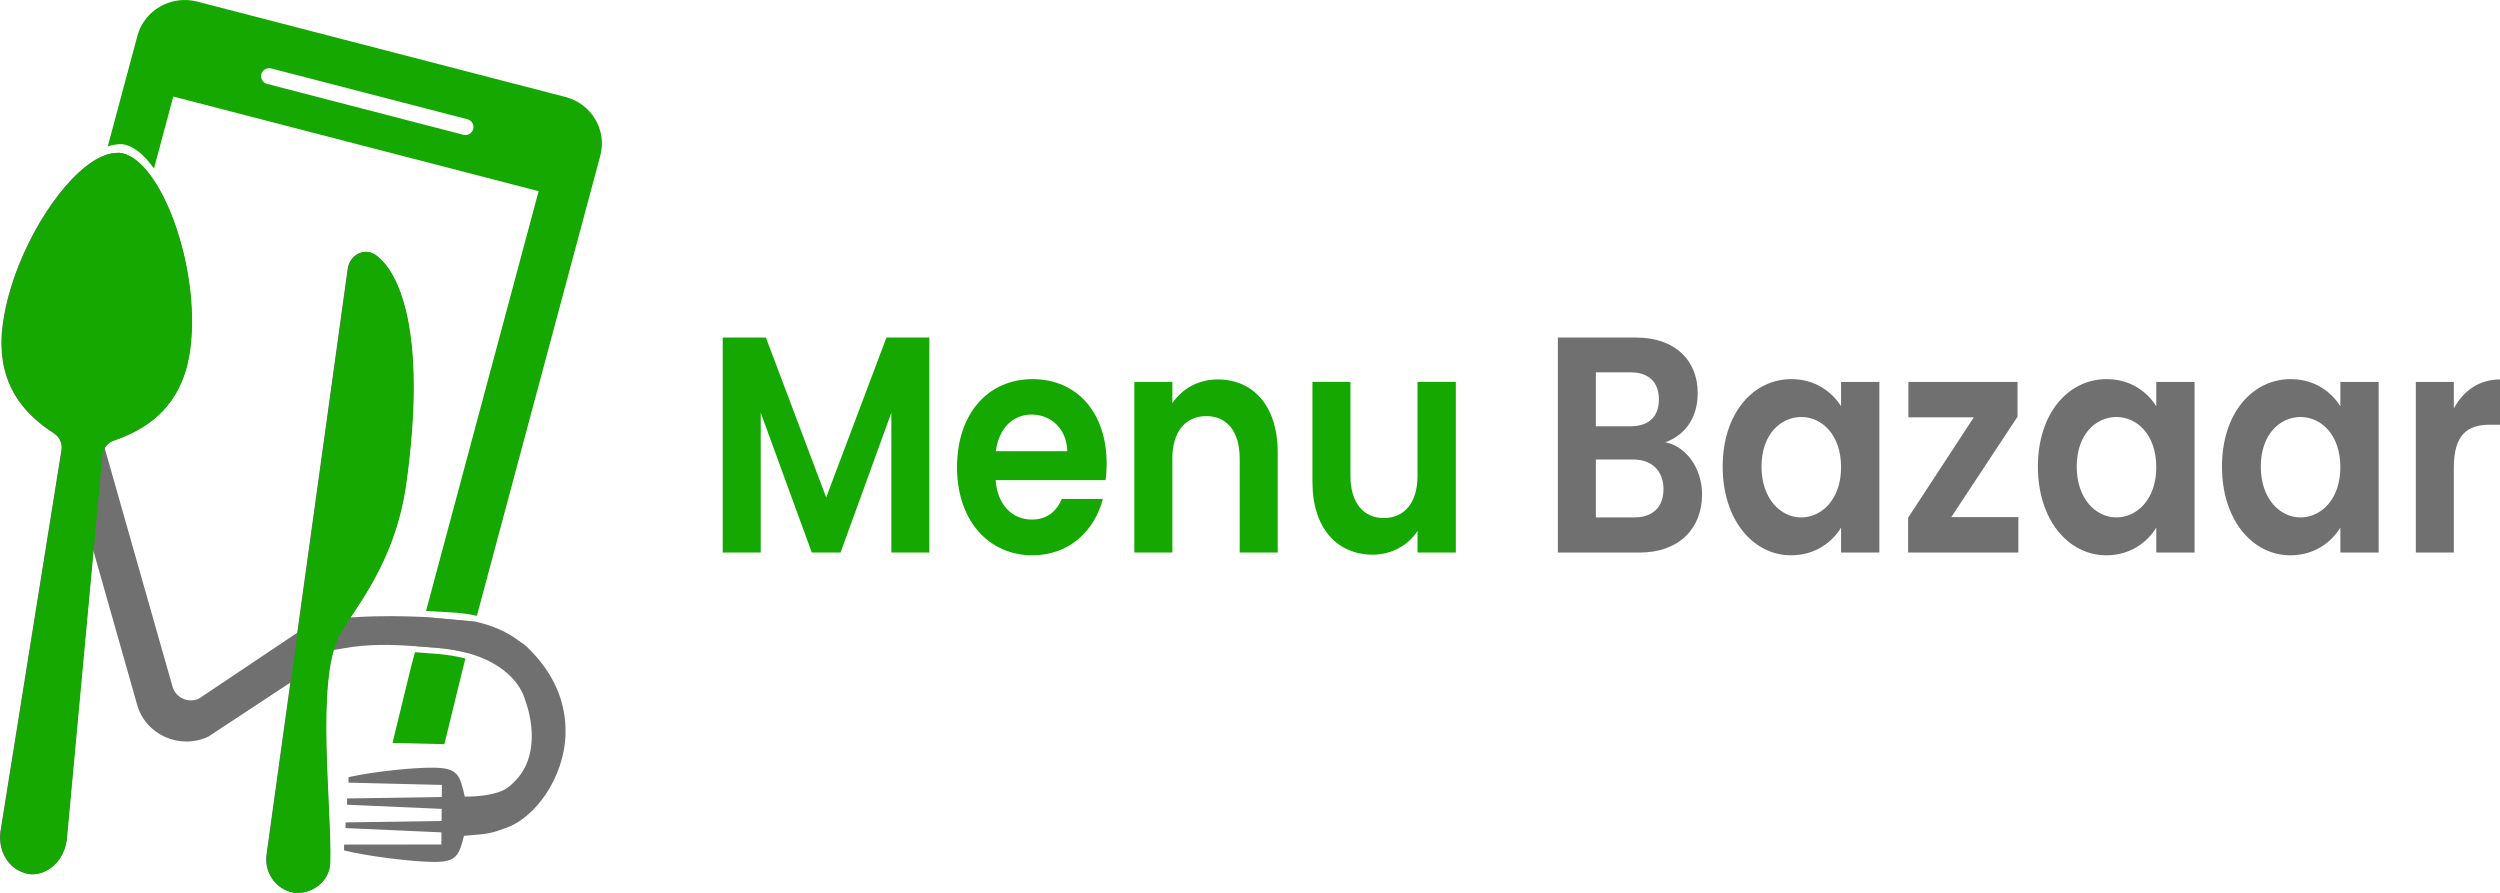 <svg width="140" height="50" viewBox="0 0 140 50" fill="none" xmlns="http://www.w3.org/2000/svg">
<g clip-path="url(#clip0_1_2)">
<path d="M40.473 18.903H42.891L46.266 27.855L49.641 18.903H52.044V30.942H49.915V23.111L47.072 30.942H45.46L42.601 23.111V30.942H40.472V18.903H40.473Z" fill="#14A800"/>
<path d="M57.821 31.097C55.374 31.097 53.594 29.165 53.594 26.164C53.594 23.163 55.328 21.231 57.821 21.231C60.315 21.231 61.972 23.111 61.972 25.957C61.972 26.267 61.957 26.577 61.912 26.888H55.754C55.86 28.302 56.712 29.096 57.776 29.096C58.688 29.096 59.19 28.578 59.464 27.94H61.76C61.304 29.7 59.905 31.096 57.821 31.096V31.097ZM55.768 25.267H59.767C59.737 24.009 58.855 23.215 57.761 23.215C56.742 23.215 55.936 23.956 55.769 25.267H55.768Z" fill="#14A800"/>
<path d="M69.422 25.664C69.422 24.129 68.677 23.301 67.552 23.301C66.427 23.301 65.652 24.129 65.652 25.664V30.942H63.523V21.387H65.652V22.577C66.199 21.766 67.111 21.249 68.191 21.249C70.153 21.249 71.552 22.697 71.552 25.337V30.943H69.423V25.665L69.422 25.664Z" fill="#14A800"/>
<path d="M81.525 30.942H79.381V29.734C78.849 30.545 77.921 31.062 76.872 31.062C74.91 31.062 73.497 29.614 73.497 26.992V21.386H75.625V26.647C75.625 28.182 76.371 29.01 77.496 29.01C78.621 29.01 79.382 28.182 79.382 26.647V21.386H81.526V30.941L81.525 30.942Z" fill="#14A800"/>
<path d="M91.818 30.942H87.241V18.903H91.621C93.841 18.903 95.072 20.214 95.072 22.008C95.072 23.474 94.297 24.388 93.263 24.768C94.465 25.009 95.316 26.268 95.316 27.683C95.316 29.598 94.024 30.943 91.819 30.943L91.818 30.942ZM91.316 20.852H89.369V23.87H91.316C92.319 23.87 92.897 23.353 92.897 22.369C92.897 21.387 92.319 20.852 91.316 20.852ZM91.467 25.733H89.369V28.976H91.513C92.547 28.976 93.155 28.406 93.155 27.389C93.155 26.371 92.501 25.733 91.467 25.733Z" fill="#707070"/>
<path d="M100.317 21.231C101.67 21.231 102.598 21.956 103.1 22.749V21.387H105.244V30.942H103.1V29.545C102.598 30.372 101.64 31.097 100.302 31.097C98.173 31.097 96.47 29.114 96.47 26.13C96.47 23.146 98.173 21.231 100.316 21.231H100.317ZM100.865 23.353C99.724 23.353 98.645 24.318 98.645 26.13C98.645 27.942 99.724 28.976 100.865 28.976C102.005 28.976 103.1 27.976 103.1 26.165C103.1 24.354 102.035 23.353 100.865 23.353V23.353Z" fill="#707070"/>
<path d="M112.982 23.335L109.272 28.958H113.028V30.941H106.854V28.992L110.534 23.37H106.87V21.387H112.982V23.335Z" fill="#707070"/>
<path d="M117.969 21.231C119.322 21.231 120.249 21.956 120.752 22.749V21.387H122.896V30.942H120.752V29.545C120.249 30.372 119.292 31.097 117.954 31.097C115.825 31.097 114.122 29.114 114.122 26.13C114.122 23.146 115.825 21.231 117.968 21.231H117.969ZM118.516 23.353C117.376 23.353 116.296 24.318 116.296 26.13C116.296 27.942 117.376 28.976 118.516 28.976C119.657 28.976 120.752 27.976 120.752 26.165C120.752 24.354 119.687 23.353 118.516 23.353V23.353Z" fill="#707070"/>
<path d="M128.278 21.231C129.631 21.231 130.558 21.956 131.06 22.749V21.387H133.204V30.942H131.06V29.545C130.558 30.372 129.601 31.097 128.262 31.097C126.134 31.097 124.43 29.114 124.43 26.13C124.43 23.146 126.134 21.231 128.277 21.231H128.278ZM128.825 23.353C127.684 23.353 126.605 24.318 126.605 26.13C126.605 27.942 127.684 28.976 128.825 28.976C129.966 28.976 131.06 27.976 131.06 26.165C131.06 24.354 129.996 23.353 128.825 23.353V23.353Z" fill="#707070"/>
<path d="M137.415 30.942H135.286V21.387H137.415V22.87C137.947 21.887 138.829 21.249 140 21.249V23.784H139.437C138.176 23.784 137.415 24.336 137.415 26.182V30.943V30.942Z" fill="#707070"/>
<path d="M8.49 9.931L8.397 10.279L7.123 15.027L6.847 16.055L6.845 16.057L5.665 20.46L5.472 21.182L4.087 26.345L3.893 27.067L3.751 27.597L3.737 27.644L2.231 33.26L2.519 31.334L2.836 29.2L2.88 28.931L3.413 25.594L3.585 24.516L3.749 23.496C3.801 23.163 3.656 22.837 3.387 22.663C3.033 22.434 2.685 22.176 2.365 21.877L2.543 21.215L2.701 20.624L4.425 14.204V14.199L4.714 13.129L5.419 10.494L5.672 9.554L5.838 8.934L5.905 8.685C6.087 8.621 6.265 8.585 6.438 8.576L6.44 8.567C6.488 8.565 6.537 8.565 6.585 8.563H6.589C6.625 8.56 6.659 8.556 6.694 8.56C7.314 8.636 7.931 9.143 8.49 9.933V9.931Z" fill="#9AB45B"/>
<path d="M24.398 36.61C25.029 36.659 25.58 36.753 26.064 36.877L26.001 37.113L24.883 41.675L21.98 41.604L23.027 37.311L23.238 36.522C23.268 36.525 23.298 36.527 23.328 36.529C23.691 36.555 24.048 36.584 24.398 36.611L24.398 36.61Z" fill="#14A800"/>
<path d="M26.618 34.808L26.53 35.139L26.233 36.243L26.148 36.559C25.645 36.425 25.065 36.323 24.397 36.271C24.046 36.244 23.689 36.215 23.327 36.189L23.415 35.857L23.677 34.882L23.767 34.549L26.618 34.809V34.808Z" fill="#9AB45B"/>
<path d="M31.664 5.43L11.044 0.089C9.582 -0.289 8.081 0.569 7.695 2.006L6.034 8.199C6.221 8.133 6.402 8.096 6.576 8.087L6.579 8.078C6.627 8.076 6.674 8.076 6.722 8.074H6.727C6.763 8.071 6.798 8.067 6.832 8.071C7.45 8.147 8.066 8.651 8.623 9.436L9.704 5.406L30.163 10.706L25.644 27.554L25.627 27.62L25.093 29.611L25.033 29.829L24.572 31.551L24.125 33.218L23.857 34.213C24.505 34.243 25.067 34.283 25.537 34.312H25.547C25.553 34.312 25.559 34.312 25.567 34.314C25.948 34.346 26.299 34.399 26.619 34.468C26.647 34.473 26.677 34.48 26.704 34.488L26.893 33.788L27.375 31.988L27.864 30.162L27.942 29.87L28.486 27.842L28.501 27.787L33.616 8.72C34.001 7.282 33.128 5.809 31.664 5.429V5.43ZM26.501 7.226C26.436 7.466 26.187 7.609 25.943 7.546L14.963 4.7C14.718 4.637 14.571 4.392 14.635 4.152C14.689 3.952 14.875 3.818 15.078 3.818C15.116 3.818 15.155 3.823 15.194 3.833L26.176 6.678C26.42 6.741 26.565 6.987 26.501 7.226Z" fill="#14A800"/>
<path d="M31.671 41.08V41.09C31.596 43.625 29.92 45.801 28.365 46.354C27.658 46.606 27.682 46.594 27.244 46.683C27.079 46.717 26.509 46.758 25.982 46.808C25.704 47.9 25.585 48.287 24.246 48.269C23.058 48.255 20.546 47.944 19.315 47.634C19.298 47.629 19.282 47.626 19.266 47.622L19.269 47.296H19.315L24.716 47.29L24.719 46.951L24.721 46.612H24.719L19.679 46.388H19.675L19.35 46.374L19.353 46.054L19.675 46.05H19.678L24.728 45.975V45.864L24.73 45.719V45.636L24.733 45.297H24.731L19.438 45.065H19.435L19.438 44.726V44.714L24.74 44.632L24.743 44.294L24.746 43.956H24.743L19.645 43.831H19.642L19.516 43.828L19.519 43.52C19.559 43.511 19.599 43.502 19.642 43.493H19.642C20.912 43.217 23.13 42.974 24.296 42.99C25.677 43.009 25.75 43.425 26.027 44.606C26.863 44.622 27.92 44.481 28.413 44.117C29.431 43.367 29.746 42.325 29.777 41.389C29.78 41.282 29.78 41.177 29.777 41.074V41.062C29.743 40.006 29.39 39.158 29.39 39.158C29.39 39.158 28.998 37.325 26.147 36.562C25.644 36.428 25.064 36.326 24.395 36.274C24.045 36.247 23.688 36.218 23.325 36.192C22.022 36.097 20.646 36.047 19.234 36.307C19.041 36.344 18.861 36.373 18.687 36.401C18.682 36.402 18.676 36.403 18.67 36.404C18.661 36.434 18.654 36.465 18.644 36.495C18.628 36.558 18.611 36.624 18.594 36.69C18.342 37.73 18.257 39.077 18.251 40.514C18.25 40.541 18.25 40.569 18.251 40.596C18.251 40.65 18.251 40.705 18.252 40.76C18.251 40.784 18.252 40.809 18.252 40.834C18.257 43.224 18.462 45.813 18.478 47.617C18.479 47.629 18.478 47.64 18.478 47.651C18.479 47.755 18.479 47.857 18.478 47.955C18.479 47.967 18.478 47.978 18.478 47.989C18.478 48.105 18.476 48.215 18.472 48.322C18.471 48.372 18.467 48.422 18.46 48.47C18.345 49.445 17.365 50.11 16.434 49.986C16.278 49.965 16.133 49.917 15.996 49.857V49.849C15.394 49.589 14.972 48.991 14.91 48.295V48.293C14.901 48.184 14.901 48.072 14.91 47.959V47.957C14.914 47.921 14.918 47.884 14.923 47.848L16.204 38.6L16.256 38.228L16.204 38.262L11.665 41.251C10.05 42.005 8.134 41.137 7.672 39.441L5.291 31.057L5.221 30.809L4.899 34.274L3.716 47.043C3.712 47.082 3.706 47.12 3.699 47.157C3.511 48.231 2.646 49.009 1.703 48.958C1.645 48.948 1.552 48.933 1.495 48.924C1.449 48.91 1.398 48.901 1.352 48.887V48.878C0.603 48.665 0.064 47.936 0.004 47.062C-0.003 46.956 -0.004 46.847 0.004 46.736C0.004 46.734 0.003 46.731 0.004 46.728C0.006 46.685 0.011 46.64 0.016 46.594L2.041 33.928L2.451 31.374L3.055 27.594L3.433 25.233L3.435 25.219C3.452 25.11 3.451 25 3.433 24.895C3.387 24.641 3.241 24.415 3.025 24.275C1.531 23.312 0.131 21.869 0.079 19.361C0.078 19.359 0.078 19.356 0.079 19.353V19.348C0.076 19.242 0.076 19.133 0.079 19.023C0.078 19.02 0.078 19.017 0.079 19.015C0.086 18.762 0.107 18.501 0.141 18.227C0.228 17.533 0.388 16.821 0.603 16.113C1.652 12.67 4.03 9.329 5.902 8.688C6.084 8.624 6.262 8.587 6.435 8.578L6.437 8.569C6.485 8.567 6.533 8.567 6.582 8.565H6.586C6.622 8.563 6.656 8.558 6.691 8.563C7.311 8.638 7.928 9.145 8.487 9.935C9.741 11.704 10.701 14.9 10.731 17.845C10.732 17.958 10.732 18.071 10.731 18.183V18.199C10.724 18.645 10.694 19.083 10.642 19.507C10.602 19.826 10.546 20.128 10.476 20.41C9.845 22.977 8.077 24.089 6.343 24.68C6.176 24.736 6.031 24.839 5.925 24.974C5.899 25.005 5.876 25.036 5.856 25.07L5.925 25.313L9.659 38.445C9.831 39.077 10.546 39.401 11.146 39.12L16.644 35.434L19.469 15.042C19.488 14.902 19.531 14.773 19.592 14.661C19.855 14.165 20.456 13.949 20.933 14.23C20.952 14.242 20.971 14.246 20.988 14.258C21.971 14.933 23.121 16.965 23.144 21.52V21.809C23.137 23.288 23.013 25.026 22.732 27.057C22.639 27.73 22.509 28.358 22.352 28.944C22.352 28.945 22.35 28.945 22.35 28.947C21.72 31.306 20.657 32.996 19.847 34.225C19.767 34.347 19.688 34.465 19.614 34.578C19.692 34.573 19.77 34.568 19.847 34.564C21.366 34.472 22.682 34.5 23.764 34.552L26.615 34.812C27.678 35.041 28.422 35.435 28.887 35.763C29.113 35.939 29.32 36.044 29.51 36.225C29.511 36.228 29.513 36.23 29.513 36.23C31.021 37.671 31.626 39.261 31.668 40.75V40.756C31.671 40.867 31.671 40.976 31.668 41.085L31.671 41.08Z" fill="#707070"/>
<path d="M10.667 19.504C10.262 22.722 8.293 24.02 6.369 24.677C6.023 24.794 5.771 25.113 5.737 25.493L5.563 27.367L5.261 30.644L4.924 34.273L3.742 47.042C3.597 48.173 2.705 49.009 1.728 48.956C1.67 48.947 1.577 48.931 1.519 48.922C1.473 48.908 1.424 48.899 1.378 48.886V48.877C0.497 48.625 -0.094 47.665 0.041 46.592L2.067 33.926L2.476 31.372L3.08 27.591L3.46 25.216C3.52 24.838 3.355 24.47 3.051 24.272C1.346 23.174 -0.24 21.445 0.167 18.224C0.721 13.823 4.175 8.689 6.461 8.574L6.463 8.565C6.511 8.563 6.559 8.563 6.607 8.56H6.612C6.648 8.558 6.683 8.554 6.717 8.558C8.994 8.835 11.243 14.938 10.667 19.503V19.504Z" fill="#14A800"/>
<path d="M19.494 15.04L14.949 47.847C14.827 48.726 15.293 49.532 16.023 49.849V49.857C16.16 49.916 16.305 49.965 16.46 49.986C17.436 50.117 18.468 49.378 18.498 48.322C18.588 45.147 17.677 38.179 18.995 35.624C19.75 34.163 22.121 31.655 22.758 27.054C23.944 18.492 22.328 15.159 21.015 14.256C20.997 14.244 20.977 14.239 20.959 14.228C20.373 13.883 19.599 14.287 19.494 15.042V15.04Z" fill="#14A800"/>
</g>
<defs>
<clipPath id="clip0_1_2">
<rect width="140" height="50" fill="white"/>
</clipPath>
</defs>
</svg>
